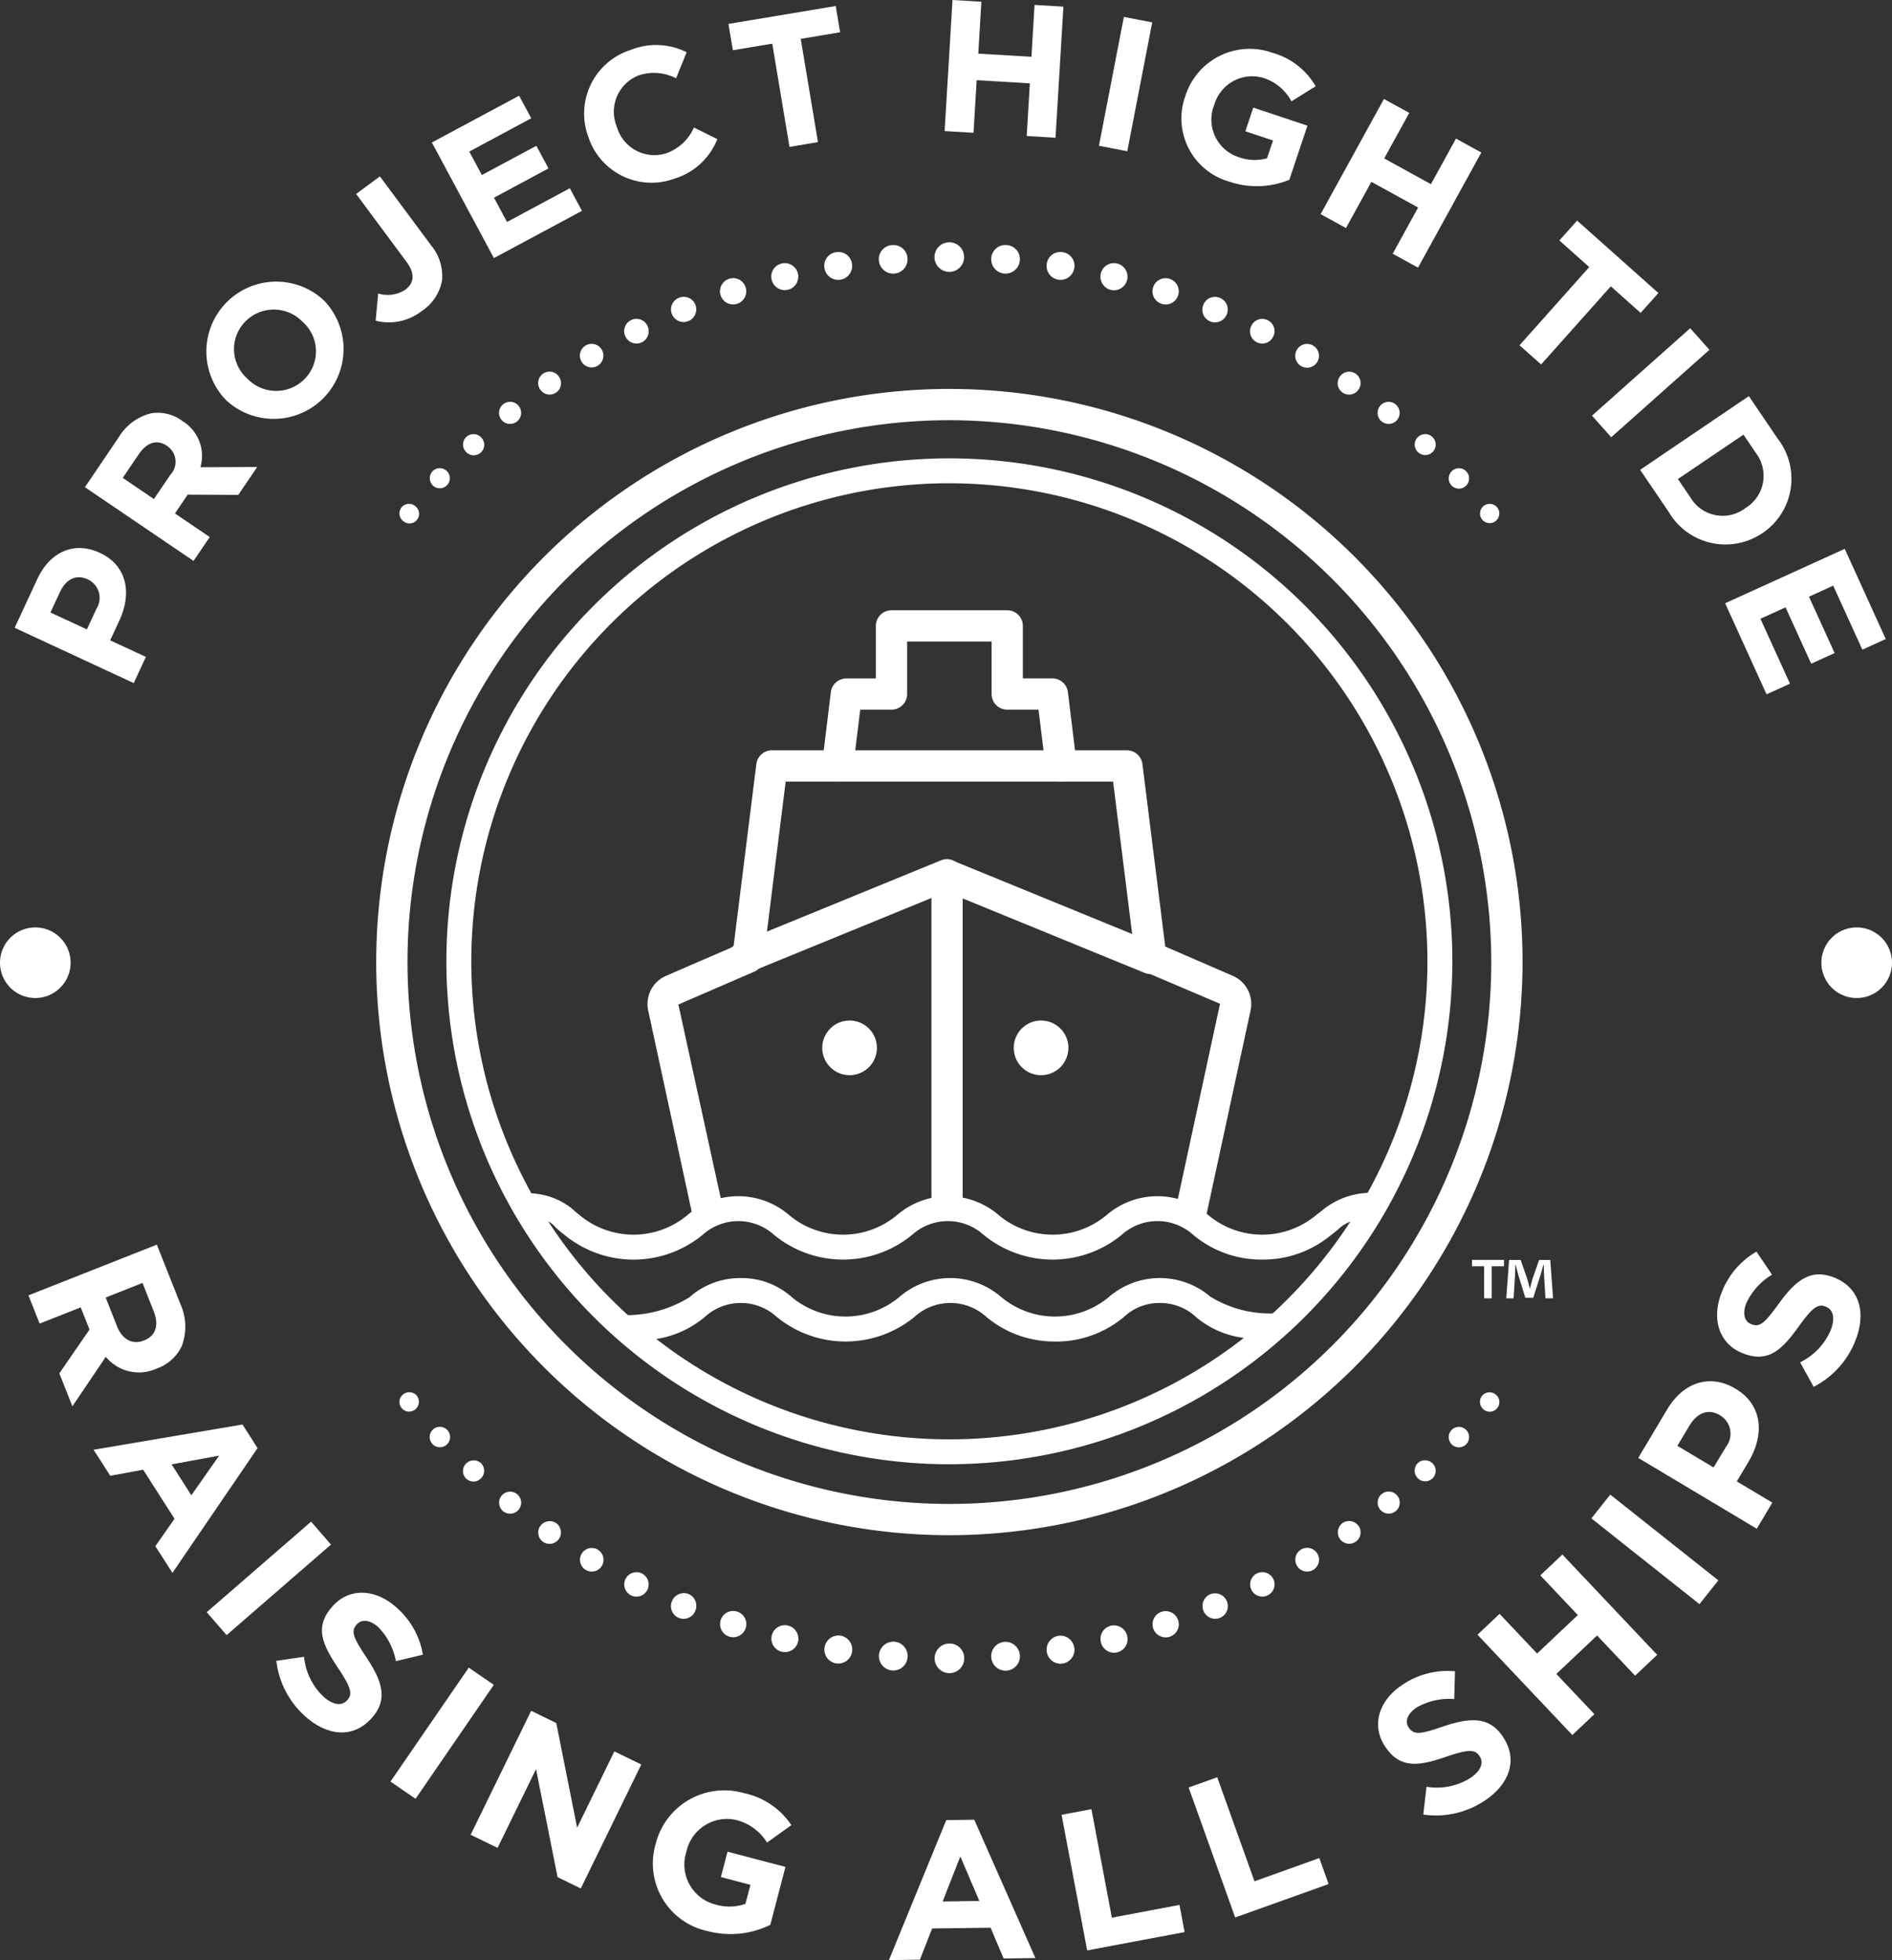<svg id="Group_510" data-name="Group 510" xmlns="http://www.w3.org/2000/svg" xmlns:xlink="http://www.w3.org/1999/xlink" width="150.603" height="156.031" viewBox="0 0 150.603 156.031">
  <rect x="0" y="0" width="150.603" height="156.031" fill="#333333" stroke="none"/>
  <defs>
    <clipPath id="clip-path">
      <rect id="Rectangle_522" data-name="Rectangle 522" width="150.603" height="156.031" fill="none"/>
    </clipPath>
  </defs>
  <g id="Group_509" data-name="Group 509" clip-path="url(#clip-path)">
    <path id="Path_2224" data-name="Path 2224" d="M2.81,111.68a2.81,2.81,0,1,0,2.81,2.81,2.81,2.81,0,0,0-2.81-2.81" transform="translate(0 -37.853)" fill="#fff" fill-rule="evenodd"/>
    <path id="Path_2225" data-name="Path 2225" d="M101.186,122.892a2.175,2.175,0,1,0,2.175,2.174,2.174,2.174,0,0,0-2.175-2.174" transform="translate(-33.559 -41.653)" fill="#fff" fill-rule="evenodd"/>
    <path id="Path_2226" data-name="Path 2226" d="M124.242,122.892a2.175,2.175,0,1,0,2.175,2.174,2.174,2.174,0,0,0-2.175-2.174" transform="translate(-41.373 -41.653)" fill="#fff" fill-rule="evenodd"/>
    <path id="Path_2227" data-name="Path 2227" d="M222.127,111.68a2.81,2.81,0,1,0,2.81,2.81,2.81,2.81,0,0,0-2.81-2.81" transform="translate(-74.335 -37.853)" fill="#fff" fill-rule="evenodd"/>
    <path id="Path_2228" data-name="Path 2228" d="M1.766,72.342l1.8-3.874c1.051-2.261,3.025-3.005,4.961-2.1l.028.011c2.193,1.02,2.538,3.253,1.55,5.376l-.736,1.586,2.844,1.319-.969,2.084ZM8.28,70.823A1.618,1.618,0,0,0,7.61,68.5l-.026-.013c-.933-.434-1.735-.016-2.221,1.027l-.749,1.609,2.9,1.348Z" transform="translate(-0.599 -22.367)" fill="#fff"/>
    <path id="Path_2229" data-name="Path 2229" d="M10.223,55.626l2.68-3.953a4.159,4.159,0,0,1,2.585-1.926,3.256,3.256,0,0,1,2.479.6l.026.018a3.244,3.244,0,0,1,1.424,3.672l4.522-.02-1.507,2.223-4.026-.023-1.014,1.5,2.769,1.877-1.291,1.9Zm6.8-.984a1.516,1.516,0,0,0-.234-2.285l-.026-.018c-.814-.553-1.62-.269-2.248.658l-1.28,1.887,2.481,1.686Z" transform="translate(-3.465 -16.843)" fill="#fff"/>
    <path id="Path_2230" data-name="Path 2230" d="M26.42,43.337l-.023-.021a5.562,5.562,0,0,1,7.75-7.974l.02.02a5.561,5.561,0,0,1-7.747,7.974M32.508,37.1l-.023-.02a3.177,3.177,0,0,0-4.564-.028,3.125,3.125,0,0,0,.137,4.519l.02.02a3.178,3.178,0,0,0,4.567.031,3.13,3.13,0,0,0-.137-4.522" transform="translate(-8.394 -11.456)" fill="#fff"/>
    <path id="Path_2231" data-name="Path 2231" d="M44.436,32.712l.2-2.154a2.562,2.562,0,0,0,2.154-.3c.7-.514.816-1.252.1-2.223l-4.008-5.4,1.893-1.4,4.071,5.487a3.794,3.794,0,0,1,.869,2.827,3.726,3.726,0,0,1-1.6,2.4,4.269,4.269,0,0,1-3.676.775" transform="translate(-14.534 -7.194)" fill="#fff"/>
    <path id="Path_2232" data-name="Path 2232" d="M52,15.249l6.944-3.726.968,1.8L54.979,15.97l1,1.869,4.34-2.327.967,1.8-4.341,2.332,1.037,1.931,5-2.683.966,1.8-7.009,3.76Z" transform="translate(-17.624 -3.906)" fill="#fff"/>
    <path id="Path_2233" data-name="Path 2233" d="M70.666,12.719l-.009-.028a5.318,5.318,0,0,1,3.414-6.884A5.394,5.394,0,0,1,78.5,6l-.84,2.071a3.863,3.863,0,0,0-2.914-.253,3.1,3.1,0,0,0-1.819,4.064l.011.028a3.109,3.109,0,0,0,3.934,2.133,3.787,3.787,0,0,0,2.208-2.053l1.863.927a5.348,5.348,0,0,1-3.454,3.158,5.286,5.286,0,0,1-6.818-3.36" transform="translate(-23.844 -1.84)" fill="#fff"/>
    <path id="Path_2234" data-name="Path 2234" d="M91.2,3.721l-3.135.524L87.71,2.15,96.251.723l.35,2.089-3.135.527,1.372,8.219-2.267.38Z" transform="translate(-29.728 -0.245)" fill="#fff"/>
    <path id="Path_2235" data-name="Path 2235" d="M114.371,0l2.3.137-.248,4.132,4.233.253L120.9.392l2.3.137-.629,10.435-2.294-.137.252-4.191-4.233-.253-.252,4.188-2.3-.137Z" transform="translate(-38.552 0)" fill="#fff"/>
    <rect id="Rectangle_517" data-name="Rectangle 517" width="10.448" height="2.298" transform="translate(87.476 11.604) rotate(-79.058)" fill="#fff"/>
    <path id="Path_2236" data-name="Path 2236" d="M142.582,9.618l.009-.028A5.373,5.373,0,0,1,149.508,6.2a5.753,5.753,0,0,1,3.441,2.665l-1.93,1.2a3.835,3.835,0,0,0-2.256-1.872,3.138,3.138,0,0,0-3.881,2.135l-.011.028a3.135,3.135,0,0,0,1.952,4.15,3.648,3.648,0,0,0,2.254.09l.474-1.415-2.2-.734.631-1.885L152.294,12l-1.442,4.309a6.813,6.813,0,0,1-4.763.153,5.232,5.232,0,0,1-3.507-6.843" transform="translate(-48.221 -1.997)" fill="#fff"/>
    <path id="Path_2237" data-name="Path 2237" d="M164.059,11.918l2.016,1.108-1.994,3.625L167.8,18.7l1.994-3.628,2.017,1.11-5.039,9.162-2.016-1.105,2.023-3.68-3.72-2.045-2.022,3.679-2.017-1.108Z" transform="translate(-53.898 -4.039)" fill="#fff"/>
    <path id="Path_2238" data-name="Path 2238" d="M188.518,30.263l-2.376-2.117,1.411-1.583,6.471,5.766-1.413,1.583-2.375-2.118-5.547,6.223-1.719-1.528Z" transform="translate(-62.016 -9.003)" fill="#fff"/>
    <rect id="Rectangle_518" data-name="Rectangle 518" width="10.466" height="2.301" transform="matrix(0.747, -0.665, 0.665, 0.747, 126.722, 33.088)" fill="#fff"/>
    <path id="Path_2239" data-name="Path 2239" d="M206.146,47.7l2.288,3.375a5.211,5.211,0,0,1-1.183,7.517l-.026.013a5.231,5.231,0,0,1-7.443-1.663l-2.289-3.375Zm-.427,3.068L200.5,54.3l1,1.474a2.98,2.98,0,0,0,4.352.855l.024-.018a3,3,0,0,0,.838-4.374Z" transform="translate(-66.938 -16.167)" fill="#fff"/>
    <path id="Path_2240" data-name="Path 2240" d="M217.246,66.09l3.266,7.181-1.863.847-2.322-5.1L214.4,69.9l2.041,4.485-1.864.849-2.041-4.485-2,.906,2.352,5.17-1.863.847-3.3-7.249Z" transform="translate(-70.406 -22.4)" fill="#fff"/>
    <path id="Path_2241" data-name="Path 2241" d="M13.648,149.878,15.5,154.55a4.4,4.4,0,0,1,.139,3.388,3.466,3.466,0,0,1-1.99,1.8l-.03.01a3.408,3.408,0,0,1-4.033-.94l-2.661,3.938-1.038-2.623,2.4-3.486-.7-1.764-3.27,1.291-.888-2.249Zm-3.174,6.487c.43,1.092,1.264,1.493,2.125,1.149l.03-.01c.962-.377,1.194-1.247.762-2.34l-.884-2.236-2.932,1.16Z" transform="translate(-1.163 -50.799)" fill="#fff"/>
    <path id="Path_2242" data-name="Path 2242" d="M23.121,171.538l1.2,1.877-6.776,9.934-1.363-2.125,1.531-2.18-2.5-3.907-2.617.483-1.328-2.073ZM19.05,177.17l2.212-3.153-3.787.692Z" transform="translate(-3.819 -58.141)" fill="#fff"/>
    <rect id="Rectangle_519" data-name="Rectangle 519" width="11.004" height="2.418" transform="matrix(0.755, -0.655, 0.655, 0.755, 16.455, 128.337)" fill="#fff"/>
    <path id="Path_2243" data-name="Path 2243" d="M33.274,197.217l2.207-.32a5.036,5.036,0,0,0,1.553,3.178c.738.658,1.444.764,1.873.284l.02-.021c.408-.457.336-.943-.717-2.518-1.273-1.9-1.929-3.305-.474-4.93l.02-.026c1.33-1.482,3.4-1.4,5.073.1a6.35,6.35,0,0,1,2.109,3.763l-2.148.516a5.194,5.194,0,0,0-1.406-2.711c-.691-.615-1.335-.623-1.692-.227l-.02.02c-.482.542-.287,1.033.8,2.657,1.274,1.921,1.676,3.357.4,4.782l-.022.023c-1.455,1.627-3.51,1.425-5.277-.152a7.01,7.01,0,0,1-2.3-4.419" transform="translate(-11.278 -65.007)" fill="#fff"/>
    <rect id="Rectangle_520" data-name="Rectangle 520" width="11.008" height="2.422" transform="matrix(0.566, -0.824, 0.824, 0.566, 31.082, 141.821)" fill="#fff"/>
    <path id="Path_2244" data-name="Path 2244" d="M61.489,206.012l2,.976,1.659,8.327,2.964-6.071,2.143,1.043-4.815,9.869-1.846-.9-1.717-8.6-3.061,6.27-2.143-1.046Z" transform="translate(-19.209 -69.825)" fill="#fff"/>
    <path id="Path_2245" data-name="Path 2245" d="M78.839,219.876l.008-.031a5.633,5.633,0,0,1,7.008-4.029,6.037,6.037,0,0,1,3.789,2.552l-1.938,1.389a4.033,4.033,0,0,0-2.492-1.807,3.3,3.3,0,0,0-3.917,2.5l-.008.031a3.288,3.288,0,0,0,2.33,4.212,3.849,3.849,0,0,0,2.367-.059l.4-1.516-2.353-.617.53-2.02,4.611,1.211-1.208,4.612a7.152,7.152,0,0,1-4.979.5,5.5,5.5,0,0,1-4.147-6.928" transform="translate(-26.651 -73.079)" fill="#fff"/>
    <path id="Path_2246" data-name="Path 2246" d="M111.6,219.16l2.23-.031,4.867,11.013-2.529.036-1.039-2.453-4.653.062-.97,2.481-2.468.034Zm2.634,6.437-1.511-3.545-1.411,3.586Z" transform="translate(-36.279 -74.271)" fill="#fff"/>
    <path id="Path_2247" data-name="Path 2247" d="M127.827,218.306l2.376-.447,1.627,8.638,5.382-1.017.408,2.164-7.757,1.459Z" transform="translate(-43.325 -73.841)" fill="#fff"/>
    <path id="Path_2248" data-name="Path 2248" d="M143.126,214.829l2.277-.813,2.965,8.281,5.16-1.849.741,2.068-7.438,2.662Z" transform="translate(-48.511 -72.538)" fill="#fff"/>
    <path id="Path_2249" data-name="Path 2249" d="M169.538,212.65l.253-2.216a5.042,5.042,0,0,0,3.476-.689c.829-.545,1.11-1.2.758-1.737l-.017-.024c-.337-.511-.826-.568-2.618.047-2.163.744-3.693,1.017-4.893-.808l-.017-.026c-1.095-1.666-.482-3.646,1.4-4.883a6.4,6.4,0,0,1,4.18-1.074L172,203.452a5.183,5.183,0,0,0-2.982.664c-.773.511-.949,1.134-.655,1.578l.017.026c.4.6.92.545,2.776-.1,2.182-.736,3.672-.756,4.725.842l.017.028c1.2,1.823.481,3.76-1.5,5.067a7,7,0,0,1-4.863,1.089" transform="translate(-56.243 -68.198)" fill="#fff"/>
    <path id="Path_2250" data-name="Path 2250" d="M177.907,193.579l1.757-1.661,2.987,3.159,3.242-3.063-2.987-3.159,1.758-1.66,7.547,7.987-1.758,1.658-3.028-3.2-3.242,3.063,3.03,3.2-1.758,1.661Z" transform="translate(-60.299 -63.448)" fill="#fff"/>
    <rect id="Rectangle_521" data-name="Rectangle 521" width="2.417" height="10.982" transform="translate(126.674 120.872) rotate(-51.578)" fill="#fff"/>
    <path id="Path_2251" data-name="Path 2251" d="M197.264,172.433l2.3-3.858c1.344-2.252,3.491-2.815,5.419-1.663l.027.015c2.185,1.3,2.3,3.679,1.039,5.8l-.941,1.575,2.83,1.689-1.238,2.079Zm6.981-.878a1.7,1.7,0,0,0-.448-2.5l-.027-.019c-.931-.555-1.815-.2-2.435.834l-.957,1.6,2.884,1.722Z" transform="translate(-66.86 -56.376)" fill="#fff"/>
    <path id="Path_2252" data-name="Path 2252" d="M214.444,161.486l-1.076-1.952a5.048,5.048,0,0,0,2.438-2.572c.359-.924.212-1.622-.387-1.856l-.03-.011c-.572-.222-1,.013-2.109,1.552-1.332,1.862-2.422,2.969-4.456,2.174l-.03-.013c-1.858-.725-2.5-2.7-1.688-4.79a6.364,6.364,0,0,1,2.788-3.295l1.241,1.833a5.167,5.167,0,0,0-2.05,2.27c-.336.862-.119,1.467.379,1.663l.03.013c.672.263,1.062-.091,2.208-1.684,1.353-1.867,2.555-2.745,4.339-2.048l.028.011c2.035.8,2.571,2.792,1.708,5a7,7,0,0,1-3.335,3.705" transform="translate(-70.079 -51.086)" fill="#fff"/>
    <path id="Path_2253" data-name="Path 2253" d="M60.574,178.076a.925.925,0,0,0-1.267.231.9.9,0,1,0,1.48,1.037.921.921,0,0,0-.213-1.269m-3.107-2.3a.878.878,0,1,0,.122,1.228.875.875,0,0,0-.122-1.228M54.582,173.3a.857.857,0,0,0-1.193.051.835.835,0,1,0,1.22,1.14.85.85,0,0,0-.027-1.191m77.248-2.615a.812.812,0,1,1,.047,1.14.812.812,0,0,1-.047-1.14m2.439-2.745a.788.788,0,0,1,1.1-.093.767.767,0,1,1-.971,1.189.79.79,0,0,1-.126-1.1M96.252,187.531a1.148,1.148,0,0,1,1.228,1.037,1.142,1.142,0,1,1-2.276.187,1.145,1.145,0,0,1,1.048-1.224m4.29-.483a1.118,1.118,0,0,1,1.269.916,1.108,1.108,0,1,1-2.188.348,1.118,1.118,0,0,1,.92-1.265m4.175-.8a1.077,1.077,0,0,1,1.3.789,1.075,1.075,0,1,1-2.09.5,1.079,1.079,0,0,1,.793-1.29m4.04-1.109a1.044,1.044,0,1,1-.668,1.308,1.04,1.04,0,0,1,.668-1.308m3.878-1.4a1.018,1.018,0,0,1,1.316.551,1.006,1.006,0,1,1-1.859.769,1.017,1.017,0,0,1,.543-1.319m3.705-1.655a.979.979,0,0,1,1.308.435.971.971,0,1,1-1.737.871.981.981,0,0,1,.428-1.306m3.518-1.9a.944.944,0,1,1-.321,1.289.943.943,0,0,1,.321-1.289m3.312-2.115a.923.923,0,0,1,1.266.231.9.9,0,1,1-1.479,1.037.921.921,0,0,1,.213-1.269m3.107-2.3a.879.879,0,1,1-.122,1.228.877.877,0,0,1,.122-1.228m2.886-2.476a.855.855,0,0,1,1.19.053.834.834,0,1,1-1.218,1.14.852.852,0,0,1,.028-1.193m-77.249-2.613a.812.812,0,1,0-.048,1.14.811.811,0,0,0,.048-1.14m-2.437-2.745a.79.79,0,0,0-1.1-.093.767.767,0,1,0,.97,1.189.793.793,0,0,0,.128-1.1m42.4,19.733a1.179,1.179,0,1,0,1.177,1.16,1.166,1.166,0,0,0-1.177-1.16m-4.38-.144a1.148,1.148,0,0,0-1.228,1.037,1.142,1.142,0,1,0,2.276.187,1.143,1.143,0,0,0-1.048-1.224m-4.289-.483a1.118,1.118,0,0,0-1.269.916,1.108,1.108,0,1,0,2.188.348,1.118,1.118,0,0,0-.919-1.265m-4.175-.8a1.075,1.075,0,0,0-1.3.788,1.074,1.074,0,1,0,2.089.5,1.079,1.079,0,0,0-.793-1.29m-4.04-1.11a1.045,1.045,0,1,0,.668,1.31,1.043,1.043,0,0,0-.668-1.31m-3.878-1.4a1.019,1.019,0,0,0-1.315.552,1.006,1.006,0,1,0,1.858.769,1.019,1.019,0,0,0-.543-1.321M67.4,182.086a.977.977,0,0,0-1.306.435.971.971,0,1,0,1.736.871.98.98,0,0,0-.43-1.306m-4.8-1.571a.938.938,0,1,0,1.286-.324.935.935,0,0,0-1.286.324" transform="translate(-16.301 -56.83)" fill="#fff" fill-rule="evenodd"/>
    <path id="Path_2254" data-name="Path 2254" d="M59.528,39.64a.9.9,0,0,0-.212,1.276.9.9,0,0,0,1.48-1.039.9.9,0,0,0-1.269-.237m-3.169,2.429a.879.879,0,1,0,1.24.147.874.874,0,0,0-1.24-.147m-2.932,2.6a.835.835,0,0,0-.024,1.2.834.834,0,1,0,1.218-1.14.834.834,0,0,0-1.194-.057m79.591,2.741a.812.812,0,1,1-1.154-.016.812.812,0,0,1,1.154.016m2.458,2.867a.771.771,0,0,1-.128,1.094.766.766,0,0,1-.969-1.186.771.771,0,0,1,1.1.092M96.434,29.4a1.122,1.122,0,0,1,1.046,1.243,1.142,1.142,0,0,1-2.276-.186,1.124,1.124,0,0,1,1.23-1.058m4.46.567a1.087,1.087,0,0,1,.917,1.284,1.108,1.108,0,0,1-2.188-.35,1.087,1.087,0,0,1,1.271-.934m4.33.9a1.078,1.078,0,0,1-.506,2.1,1.078,1.078,0,0,1-.794-1.285,1.062,1.062,0,0,1,1.3-.81m4.181,1.218a1.045,1.045,0,1,1-1.318.686,1.036,1.036,0,0,1,1.318-.686m4,1.515a.991.991,0,0,1,.538,1.33,1,1,0,0,1-1.856-.77.989.989,0,0,1,1.318-.56m3.813,1.779a.963.963,0,0,1,.423,1.319.97.97,0,0,1-1.735-.869.961.961,0,0,1,1.312-.45m3.609,2.018a.945.945,0,1,1-1.3.344.939.939,0,0,1,1.3-.344m3.389,2.242a.9.9,0,0,1,.21,1.276.9.9,0,0,1-1.479-1.039.9.9,0,0,1,1.269-.237m3.168,2.429a.878.878,0,1,1-1.24.147.875.875,0,0,1,1.24-.147m2.932,2.6a.835.835,0,0,1,.023,1.2.835.835,0,0,1-1.219-1.14.836.836,0,0,1,1.2-.057M50.725,47.413a.814.814,0,0,0,.062,1.153.8.8,0,1,0-.062-1.153m-2.458,2.866a.771.771,0,0,0,.129,1.094.766.766,0,1,0,.969-1.186.772.772,0,0,0-1.1.092m43.6-21.1a1.177,1.177,0,1,0,1.178,1.195A1.166,1.166,0,0,0,91.87,29.18m-4.56.219a1.123,1.123,0,0,0-1.046,1.245,1.142,1.142,0,0,0,2.276-.187A1.124,1.124,0,0,0,87.31,29.4m-4.459.567a1.088,1.088,0,0,0-.918,1.284,1.108,1.108,0,0,0,2.188-.35,1.087,1.087,0,0,0-1.271-.934m-4.332.9a1.065,1.065,0,0,0-.787,1.314,1.074,1.074,0,1,0,.787-1.314m-4.179,1.218a1.045,1.045,0,1,0,1.318.687,1.035,1.035,0,0,0-1.318-.687m-4,1.515a.993.993,0,0,0-.539,1.33,1.006,1.006,0,0,0,1.858-.77.992.992,0,0,0-1.319-.56m-3.814,1.779A.964.964,0,0,0,66.1,36.7a.971.971,0,0,0,1.737-.871.963.963,0,0,0-1.314-.45m-3.917,3.326a.937.937,0,1,0,.309-1.308.94.94,0,0,0-.309,1.308" transform="translate(-16.302 -9.89)" fill="#fff" fill-rule="evenodd"/>
    <path id="Path_2255" data-name="Path 2255" d="M118.014,87.125a1.245,1.245,0,0,1-1.234-1.092l-.569-4.633h-2.49a1.246,1.246,0,0,1-1.245-1.245V75.978h-6.722v4.178A1.246,1.246,0,0,1,104.51,81.4h-2.49l-.569,4.633a1.245,1.245,0,0,1-2.471-.3l.7-5.725a1.245,1.245,0,0,1,1.236-1.093h2.347V74.733a1.246,1.246,0,0,1,1.245-1.245h9.211a1.246,1.246,0,0,1,1.245,1.245v4.178h2.347A1.246,1.246,0,0,1,118.549,80l.7,5.725a1.242,1.242,0,0,1-1.085,1.386.981.981,0,0,1-.152.011" transform="translate(-33.545 -24.908)" fill="#fff"/>
    <path id="Path_2256" data-name="Path 2256" d="M113.4,131.538a1.246,1.246,0,0,1-1.245-1.245V104.746a1.242,1.242,0,0,1,.551-1.033,1.256,1.256,0,0,1,1.165-.118l16.148,6.611a1.244,1.244,0,1,1-.943,2.3L114.641,106.6v23.694a1.246,1.246,0,0,1-1.245,1.245" transform="translate(-38.012 -35.081)" fill="#fff"/>
    <path id="Path_2257" data-name="Path 2257" d="M88.868,112.6a1.244,1.244,0,0,1-.471-2.4l16.148-6.611a1.244,1.244,0,1,1,.943,2.3l-16.148,6.611a1.211,1.211,0,0,1-.471.093" transform="translate(-29.699 -35.079)" fill="#fff"/>
    <path id="Path_2258" data-name="Path 2258" d="M82.716,128.14a1.244,1.244,0,0,1-1.215-.981l-3.48-16.1a2.444,2.444,0,0,1,1.41-2.75l5.384-2.332L86.632,91.44a1.246,1.246,0,0,1,1.236-1.089h28.258a1.246,1.246,0,0,1,1.236,1.089l1.817,14.533,5.382,2.332a2.442,2.442,0,0,1,1.411,2.75l-3.465,16.036a1.244,1.244,0,1,1-2.432-.527l3.464-16.036-6-2.554a1.244,1.244,0,0,1-.741-.986l-1.769-14.148H88.966L87.2,106.989a1.243,1.243,0,0,1-.741.986l-6.034,2.613,3.511,16.044a1.244,1.244,0,0,1-.953,1.479,1.165,1.165,0,0,1-.264.028" transform="translate(-26.426 -30.623)" fill="#fff"/>
    <path id="Path_2259" data-name="Path 2259" d="M121.8,148.952a8.432,8.432,0,0,1-5.493-1.965,4.247,4.247,0,0,0-5.7,0,8.654,8.654,0,0,1-10.982,0,4.248,4.248,0,0,0-5.7,0,8.654,8.654,0,0,1-10.982,0,4.246,4.246,0,0,0-5.694,0,8.657,8.657,0,0,1-10.988,0,8.585,8.585,0,0,1-.728-.614,1.833,1.833,0,0,0-1.578-.661.992.992,0,0,1-.992-.992c0-.547-.223-1.047.325-1.047a5.607,5.607,0,0,1,3.589,1.241,6.73,6.73,0,0,0,.559.477,6.692,6.692,0,0,0,8.632,0,6.2,6.2,0,0,1,8.044-.005,6.691,6.691,0,0,0,8.638.005,6.2,6.2,0,0,1,8.048,0,6.693,6.693,0,0,0,8.633,0,6.2,6.2,0,0,1,8.049,0,6.692,6.692,0,0,0,8.632,0l.463-.359a6.094,6.094,0,0,1,3.794-1.394c.547,0,.461.6.461,1.148a.992.992,0,0,1-.992.992,2.653,2.653,0,0,0-2.024.8c-.165.132-.337.271-.527.411a8.445,8.445,0,0,1-5.491,1.963" transform="translate(-21.325 -48.684)" fill="#fff"/>
    <path id="Path_2260" data-name="Path 2260" d="M109.378,158.955a8.417,8.417,0,0,1-5.493-1.968,4.245,4.245,0,0,0-5.7,0,8.648,8.648,0,0,1-10.985,0,4.245,4.245,0,0,0-5.7,0,7.884,7.884,0,0,1-5.288,1.862.992.992,0,0,1-.992-.992c0-.547-.675-1-.128-1a9.579,9.579,0,0,0,5.151-1.41,6.086,6.086,0,0,1,4.1-1.542,5.964,5.964,0,0,1,4.02,1.48,6.683,6.683,0,0,0,8.637,0,6.2,6.2,0,0,1,8.044,0,6.683,6.683,0,0,0,8.637,0,6.2,6.2,0,0,1,8.045,0,9.068,9.068,0,0,0,5.066,1.333c.547,0-.129.45-.129,1a.992.992,0,0,1-.992.992,7.287,7.287,0,0,1-5.066-1.684,4.156,4.156,0,0,0-2.9-1.136,4.072,4.072,0,0,0-2.844,1.1,8.432,8.432,0,0,1-5.5,1.97" transform="translate(-25.382 -52.165)" fill="#fff"/>
    <path id="Path_2261" data-name="Path 2261" d="M93.79,135.269a40.037,40.037,0,1,1,40.036-40.036A40.081,40.081,0,0,1,93.79,135.269m0-78.091a38.054,38.054,0,1,0,38.053,38.055A38.1,38.1,0,0,0,93.79,57.178" transform="translate(-18.219 -18.708)" fill="#fff"/>
    <path id="Path_2262" data-name="Path 2262" d="M90.925,138.083a45.624,45.624,0,1,1,45.624-45.624,45.676,45.676,0,0,1-45.624,45.624m0-88.758a43.134,43.134,0,1,0,43.134,43.134A43.183,43.183,0,0,0,90.925,49.325" transform="translate(-15.354 -15.874)" fill="#fff"/>
    <path id="Path_2263" data-name="Path 2263" d="M179.793,151.717v.505h-.978v2.55h-.606v-2.55h-.966v-.505Zm3.3,3.055-.112-1.8c-.011-.236-.011-.517-.022-.854h-.034c-.079.27-.169.629-.258.91l-.55,1.7h-.629l-.539-1.741c-.057-.224-.157-.595-.225-.865h-.034c0,.281-.011.584-.022.854l-.112,1.8h-.584l.225-3.055h.921l.517,1.494a6.76,6.76,0,0,1,.2.775h.023c.067-.27.146-.539.2-.753l.528-1.516h.888l.224,3.055Z" transform="translate(-60.074 -51.423)" fill="#fff"/>
  </g>
</svg>
